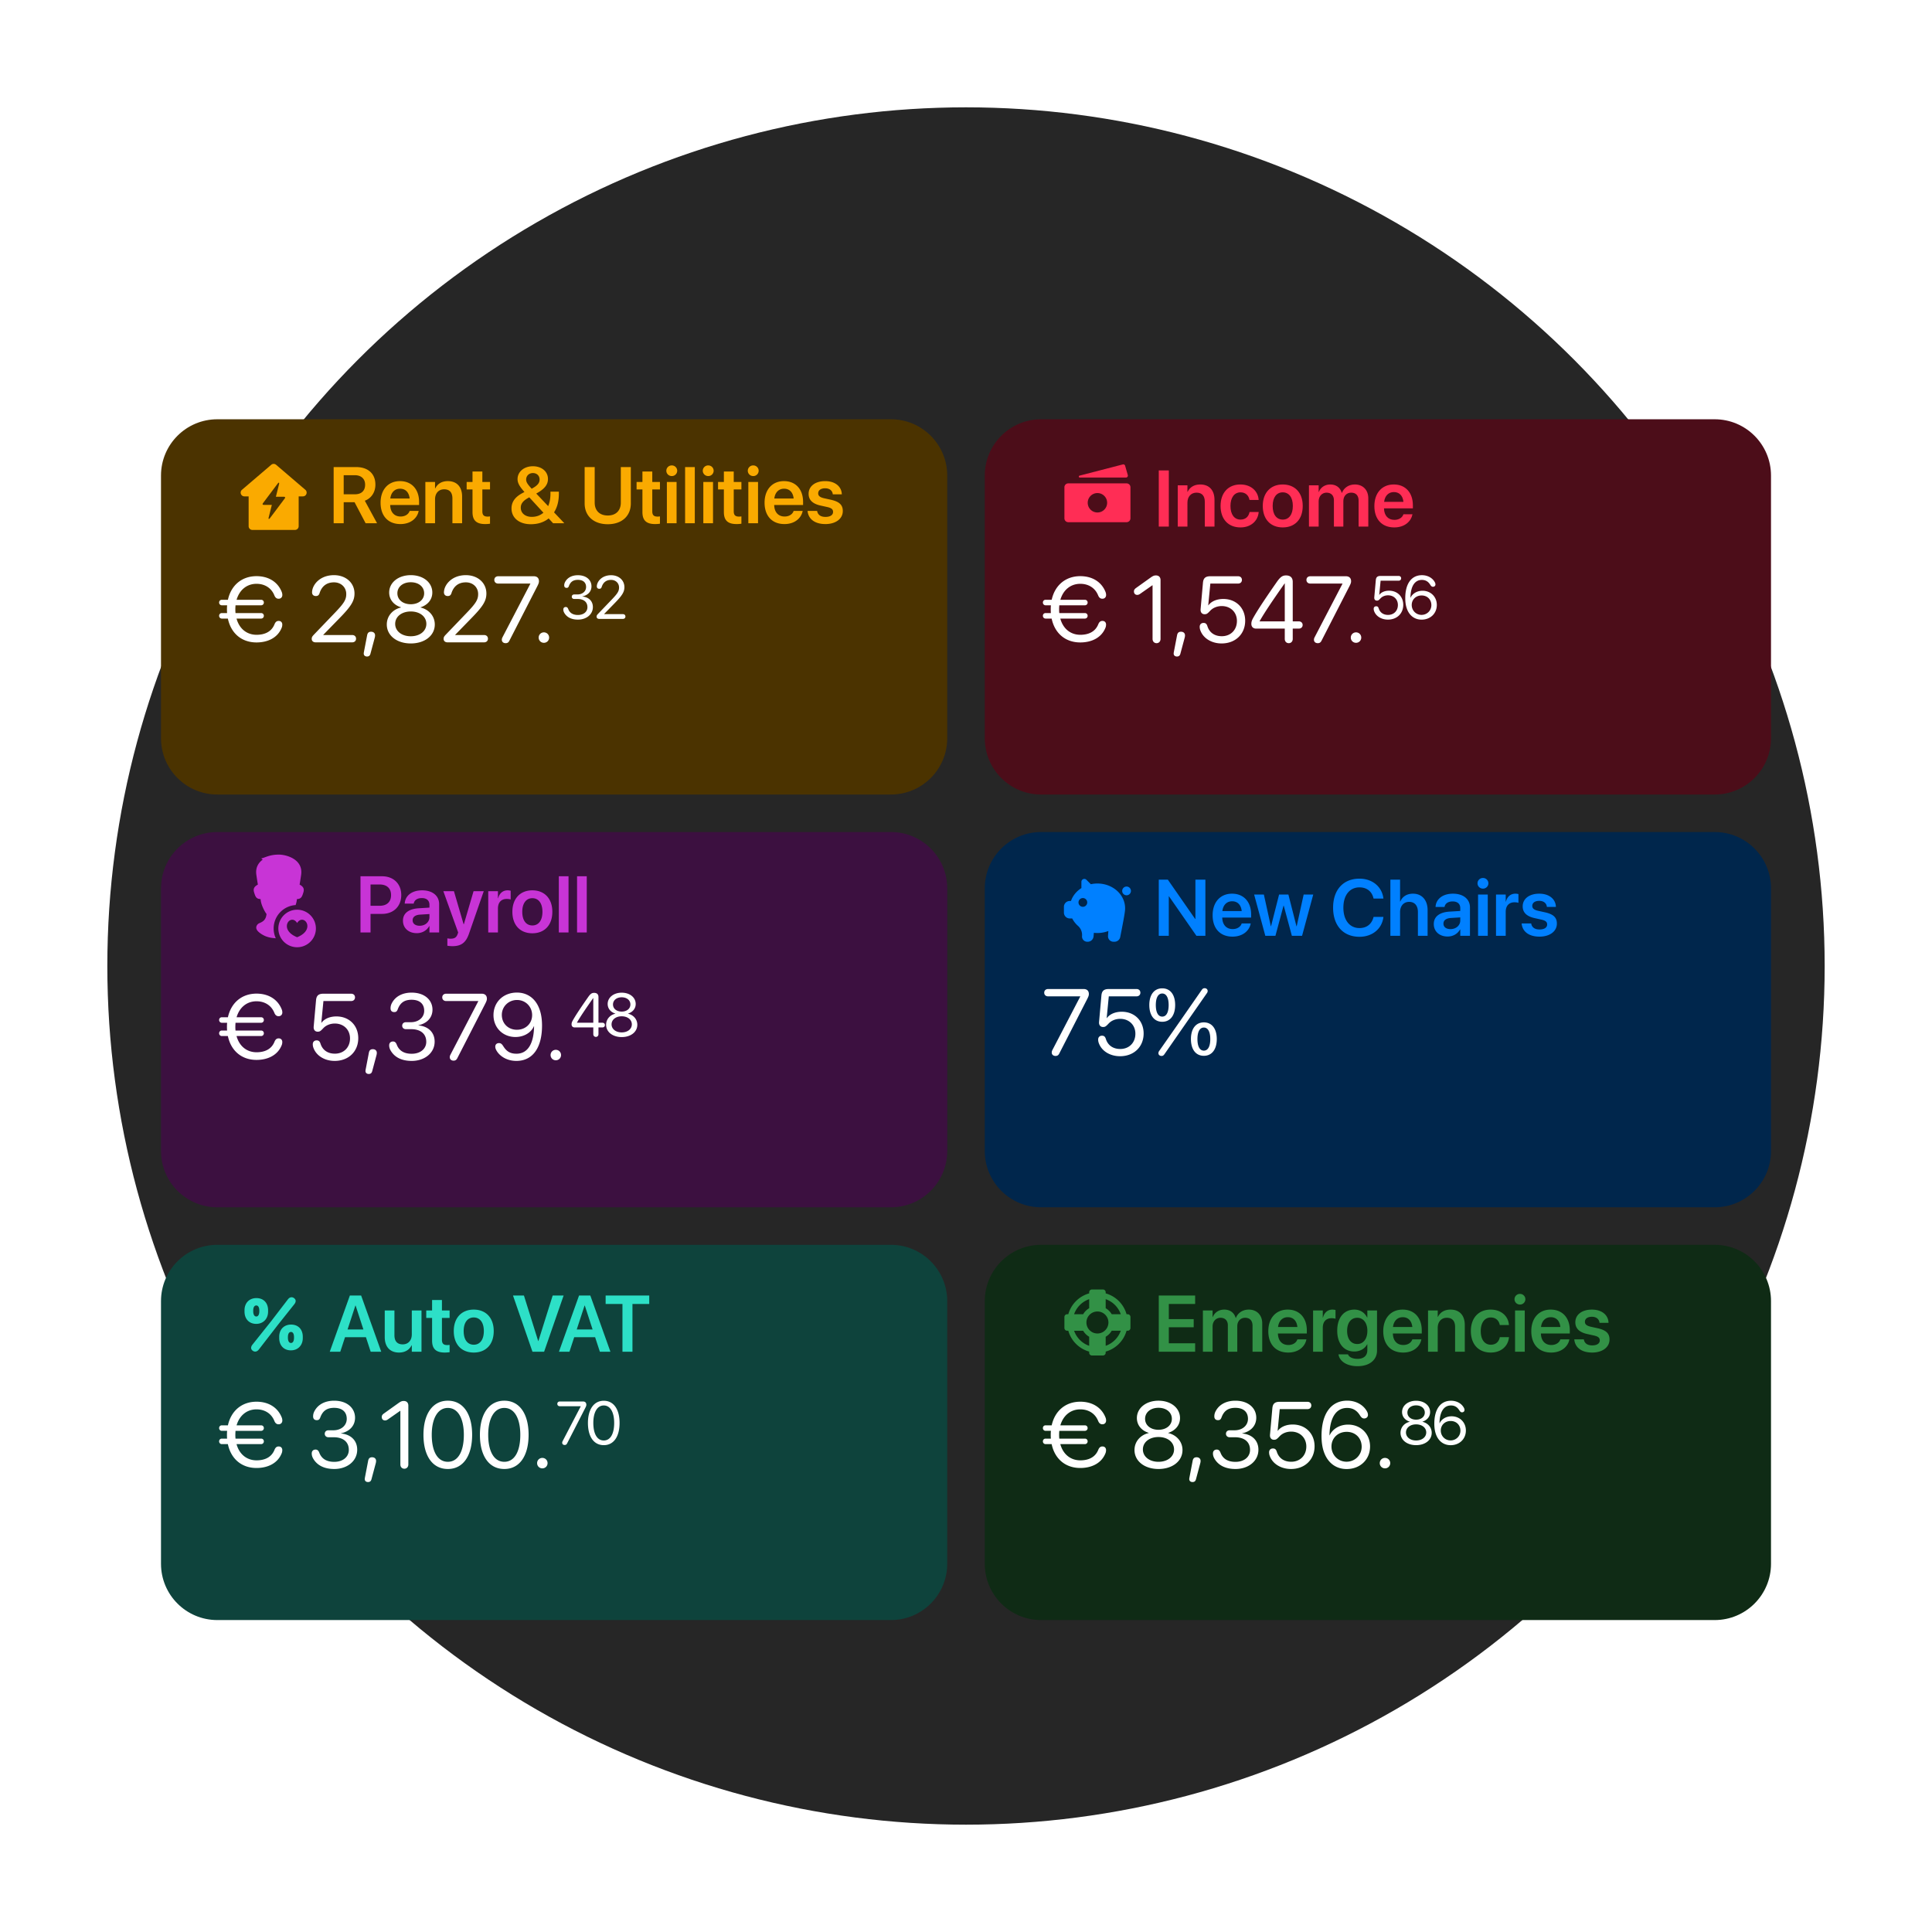 <svg xmlns="http://www.w3.org/2000/svg" width="576" height="576" fill="none"><g clip-path="url(#a)"><circle cx="288" cy="288" r="256" fill="#262626"/><g filter="url(#b)"><path fill="#4B3300" d="M265.609 109H64.793C55.518 109 48 116.513 48 125.781v78.313c0 9.268 7.519 16.781 16.793 16.781h200.816c9.275 0 16.793-7.513 16.793-16.781v-78.313c0-9.268-7.518-16.781-16.793-16.781z"/></g><path fill="#FAAA00" fill-rule="evenodd" d="M82.316 138.569a1.117 1.117 0 0 0-1.45 0l-8.723 7.454c-.787.673-.311 1.963.726 1.963h1.257v8.892c0 .616.5 1.116 1.116 1.116h12.686c.617 0 1.116-.5 1.116-1.116v-8.892h1.26c1.036 0 1.512-1.289.725-1.963l-8.713-7.454zm2.35 9.538h-2.414l.915-3.656c.161-.645-.032-.737-.43-.207l-4.344 5.79c-.202.268-.098.486.238.486h2.414l-.915 3.656c-.161.645.032.737.43.207l4.344-5.789c.202-.269.097-.487-.238-.487z" clip-rule="evenodd"/><path fill="#FAAA00" d="M99.474 156v-16.751h6.687c3.575 0 5.758 1.985 5.758 5.224v.023c0 2.252-1.208 4.074-3.158 4.783l3.657 6.721h-3.413l-3.297-6.269h-3.239V156h-2.995zm2.995-8.637h3.378c1.893 0 3.007-1.045 3.007-2.844v-.023c0-1.753-1.184-2.821-3.065-2.821h-3.32v5.688zm16.914 8.881c-3.691 0-5.92-2.45-5.92-6.362v-.011c0-3.878 2.263-6.432 5.781-6.432 3.517 0 5.7 2.473 5.7 6.188v.929h-8.614c.046 2.159 1.231 3.436 3.111 3.436 1.44 0 2.38-.766 2.659-1.591l.023-.081h2.705l-.035.128c-.383 1.892-2.194 3.796-5.41 3.796zm-.104-10.541c-1.533 0-2.682 1.033-2.914 2.926h5.769c-.209-1.951-1.323-2.926-2.855-2.926zM126.813 156v-12.305h2.89v1.927h.058c.639-1.324 1.892-2.183 3.761-2.183 2.705 0 4.249 1.742 4.249 4.597V156h-2.89v-7.383c0-1.753-.813-2.74-2.461-2.74-1.66 0-2.717 1.208-2.717 2.984V156h-2.89zm17.854.244c-2.577 0-3.796-1.045-3.796-3.576v-6.744h-1.742v-2.229h1.742v-3.123h2.937v3.123h2.287v2.229h-2.287v6.501c0 1.207.534 1.59 1.59 1.59.279 0 .499-.035.697-.047v2.171a10.41 10.41 0 0 1-1.428.105zm13.593.046c-3.459 0-5.757-1.88-5.757-4.69v-.011c0-1.916 1.021-3.39 3.227-4.574l.627-.337c-1.486-1.671-2.043-2.67-2.055-3.819v-.012c0-2.205 1.939-3.842 4.574-3.842 2.612 0 4.492 1.556 4.492 3.796v.012c0 1.66-.998 2.983-3.494 4.33l3.552 3.749c.453-1.033.685-2.287.685-3.796v-.522h2.508v.615c0 2.241-.499 4.098-1.44 5.561l3.018 3.192V156h-3.296l-1.324-1.439c-1.37 1.114-3.157 1.729-5.317 1.729zm-1.393-13.303c0 .812.5 1.474 1.649 2.716 1.683-.894 2.356-1.683 2.356-2.728v-.012c0-1.137-.824-1.927-1.996-1.927-1.161 0-2.009.813-2.009 1.939v.012zm-1.602 8.381c0 1.637 1.335 2.728 3.286 2.728 1.404 0 2.577-.464 3.459-1.242l-4.214-4.585-.429.243c-1.521.871-2.102 1.742-2.102 2.845v.011zm25.934 4.922c-4.249 0-6.895-2.496-6.895-6.199v-10.842h2.995v10.598c0 2.322 1.416 3.843 3.9 3.843s3.889-1.521 3.889-3.843v-10.598h2.983v10.842c0 3.703-2.611 6.199-6.872 6.199zm14.128-.046c-2.577 0-3.796-1.045-3.796-3.576v-6.744h-1.741v-2.229h1.741v-3.123h2.937v3.123h2.287v2.229h-2.287v6.501c0 1.207.534 1.59 1.59 1.59.279 0 .499-.035.697-.047v2.171a10.41 10.41 0 0 1-1.428.105zm4.945-14.314c-.905 0-1.613-.719-1.613-1.578a1.59 1.59 0 0 1 1.613-1.591 1.585 1.585 0 1 1 0 3.169zM198.821 156v-12.305h2.891V156h-2.891zm5.433 0v-16.751h2.89V156h-2.89zm6.884-14.07c-.906 0-1.614-.719-1.614-1.578a1.59 1.59 0 0 1 1.614-1.591 1.585 1.585 0 1 1 0 3.169zM209.687 156v-12.305h2.89V156h-2.89zm9.925.244c-2.577 0-3.796-1.045-3.796-3.576v-6.744h-1.741v-2.229h1.741v-3.123h2.937v3.123h2.287v2.229h-2.287v6.501c0 1.207.534 1.59 1.59 1.59.279 0 .5-.035.697-.047v2.171c-.337.047-.847.105-1.428.105zm4.945-14.314c-.905 0-1.613-.719-1.613-1.578a1.59 1.59 0 0 1 1.613-1.591 1.585 1.585 0 1 1 0 3.169zM223.106 156v-12.305h2.891V156h-2.891zm10.762.244c-3.692 0-5.921-2.45-5.921-6.362v-.011c0-3.878 2.264-6.432 5.781-6.432 3.518 0 5.7 2.473 5.7 6.188v.929h-8.614c.047 2.159 1.231 3.436 3.112 3.436 1.439 0 2.379-.766 2.658-1.591l.023-.081h2.705l-.035.128c-.383 1.892-2.194 3.796-5.409 3.796zm-.105-10.541c-1.532 0-2.682 1.033-2.914 2.926h5.77c-.209-1.951-1.324-2.926-2.856-2.926zm12.34 10.541c-3.227 0-5.073-1.533-5.328-3.819l-.012-.105h2.844l.023.105c.221 1.056 1.022 1.683 2.485 1.683 1.404 0 2.252-.569 2.252-1.475v-.011c0-.743-.43-1.161-1.707-1.451l-2.043-.453c-2.356-.522-3.54-1.672-3.54-3.494v-.012c0-2.252 1.961-3.773 4.933-3.773 3.065 0 4.853 1.684 4.957 3.808l.012.128h-2.694l-.011-.093c-.128-.987-.917-1.707-2.264-1.707-1.277 0-2.078.592-2.078 1.498v.012c0 .708.476 1.172 1.753 1.462l2.055.453c2.542.569 3.529 1.567 3.529 3.355v.011c0 2.322-2.148 3.878-5.166 3.878z"/><path fill="#fff" d="M66.119 184.42c-.451 0-.793-.369-.793-.819 0-.478.342-.82.793-.82h1.585a15.367 15.367 0 0 1-.041-1.133c0-.41.013-.806.054-1.188H66.12c-.451 0-.793-.369-.793-.82 0-.478.342-.819.793-.819h1.83c.957-4.357 4.169-7.047 8.529-7.047 3.662 0 6.354 1.789 7.502 4.671.137.327.192.669.192.942 0 .669-.451 1.12-1.108 1.12-.587 0-.997-.328-1.27-1.011-.916-2.267-2.939-3.441-5.316-3.441-2.87 0-5.084 1.802-5.945 4.766h7.325c.465 0 .806.341.806.819 0 .451-.341.82-.806.82h-7.64c-.027.382-.054.778-.054 1.188 0 .396.013.765.054 1.133h7.64c.465 0 .806.342.806.82 0 .45-.341.819-.806.819H70.52c.82 3.018 3.047 4.834 5.972 4.834 2.378 0 4.428-.86 5.344-3.127.273-.683.656-1.01 1.243-1.01.656 0 1.08.423 1.08 1.092 0 .273-.041.615-.178.942-1.216 3.046-4.223 4.384-7.502 4.384-4.415 0-7.612-2.69-8.542-7.115H66.12zm28.009 7.088c-.725 0-1.19-.396-1.19-1.011 0-.505.11-.724.698-1.338l6.314-6.583c2.651-2.772 3.279-3.823 3.279-5.476 0-2.007-1.544-3.482-3.662-3.482-2.132 0-3.622 1.106-4.291 3.223-.164.505-.438.86-1.107.86-.725 0-1.135-.451-1.135-1.093 0-.177.014-.327.041-.491.287-2.021 2.46-4.643 6.492-4.643 3.553 0 6.122 2.294 6.122 5.476 0 2.158-.984 3.783-4.359 7.238l-4.948 5.08v.055h8.61c.697 0 1.162.437 1.162 1.092 0 .656-.465 1.093-1.162 1.093H94.128zm16.505-3.168c.697 0 1.189.409 1.189 1.078 0 .246-.027.451-.109.751l-1.258 4.698c-.15.588-.464.861-1.038.861-.547 0-.971-.314-.971-.861 0-.204.028-.341.041-.423l.971-5.067c.15-.751.533-1.037 1.175-1.037zm11.832 3.496c-4.168 0-7.148-2.363-7.148-5.654 0-2.458 1.695-4.48 4.237-5.067v-.055c-2.173-.669-3.526-2.335-3.526-4.411 0-2.977 2.733-5.175 6.437-5.175 3.731 0 6.423 2.185 6.423 5.189 0 2.049-1.326 3.701-3.512 4.397v.055c2.555.601 4.25 2.622 4.25 5.067 0 3.305-2.979 5.654-7.161 5.654zm0-11.691c2.337 0 3.99-1.352 3.99-3.263 0-1.94-1.64-3.292-3.99-3.292-2.351 0-3.991 1.366-3.991 3.292 0 1.911 1.64 3.263 3.991 3.263zm0 9.547c2.719 0 4.646-1.544 4.646-3.688 0-2.171-1.927-3.701-4.646-3.701-2.706 0-4.647 1.543-4.647 3.701 0 2.144 1.941 3.688 4.647 3.688zm10.984 1.816c-.724 0-1.189-.396-1.189-1.011 0-.505.109-.724.697-1.338l6.314-6.583c2.651-2.772 3.28-3.823 3.28-5.476 0-2.007-1.545-3.482-3.663-3.482-2.132 0-3.621 1.106-4.291 3.223-.164.505-.437.86-1.107.86-.724 0-1.134-.451-1.134-1.093 0-.177.013-.327.041-.491.287-2.021 2.46-4.643 6.491-4.643 3.553 0 6.123 2.294 6.123 5.476 0 2.158-.984 3.783-4.36 7.238l-4.947 5.08v.055h8.61c.697 0 1.161.437 1.161 1.092 0 .656-.464 1.093-1.161 1.093h-10.865zm17.298.246c-.669 0-1.134-.396-1.134-1.011 0-.273.055-.478.219-.792l8.281-15.91v-.055h-9.58c-.669 0-1.161-.423-1.161-1.092s.492-1.093 1.161-1.093h10.605c.984 0 1.544.547 1.544 1.489 0 .464-.164.847-.533 1.57l-8.295 16.184c-.259.505-.574.71-1.107.71zm11.408-.11a1.539 1.539 0 0 1-1.558-1.556 1.54 1.54 0 0 1 1.558-1.557 1.54 1.54 0 0 1 1.558 1.557c0 .874-.683 1.556-1.558 1.556zm10.152-6.915c-1.91 0-3.296-.684-4.069-1.998-.204-.355-.293-.674-.293-1.021 0-.443.276-.745.738-.745.364 0 .568.195.737.63.426 1.101 1.341 1.749 2.887 1.749 1.688 0 2.816-.959 2.825-2.299.009-1.58-1.12-2.468-2.923-2.468h-1.021c-.427 0-.72-.275-.72-.675 0-.399.293-.674.72-.674h.95c1.528 0 2.594-.941 2.594-2.219 0-1.27-.799-2.131-2.443-2.131-1.412 0-2.185.595-2.647 1.758-.16.461-.32.63-.719.63-.454 0-.711-.266-.711-.728 0-.364.08-.683.266-1.03.675-1.278 2.035-2.015 3.811-2.015 2.567 0 4.051 1.474 4.051 3.302 0 1.589-1.111 2.681-2.718 3.019v.035c1.865.16 3.135 1.323 3.135 3.143 0 2.201-1.936 3.737-4.45 3.737zm6.338-.213c-.471 0-.773-.258-.773-.657 0-.329.071-.471.453-.87l4.104-4.279c1.723-1.802 2.132-2.485 2.132-3.559 0-1.305-1.004-2.264-2.381-2.264-1.386 0-2.354.719-2.789 2.095-.107.328-.284.559-.72.559-.47 0-.737-.293-.737-.71 0-.115.009-.213.027-.32.186-1.313 1.599-3.018 4.219-3.018 2.31 0 3.98 1.492 3.98 3.56 0 1.402-.64 2.459-2.834 4.705l-3.216 3.302v.035h5.597c.453 0 .755.284.755.71 0 .427-.302.711-.755.711h-7.062z"/><g filter="url(#c)"><path fill="#4C0D19" d="M511.207 109H310.391c-9.275 0-16.793 7.513-16.793 16.781v78.313c0 9.268 7.518 16.781 16.793 16.781h200.816c9.275 0 16.793-7.513 16.793-16.781v-78.313c0-9.268-7.518-16.781-16.793-16.781z"/></g><path fill="#FF2D55" d="M336.238 141.636a.579.579 0 0 1-.557.738h-13.755c-.338 0-.401-.484-.071-.57l12.89-3.339a.577.577 0 0 1 .701.401l.792 2.77z"/><path fill="#FF2D55" fill-rule="evenodd" d="M317.34 145.267c0-.639.518-1.157 1.158-1.157h17.372c.64 0 1.159.518 1.159 1.157v9.259c0 .639-.519 1.157-1.159 1.157h-17.372c-.64 0-1.158-.518-1.158-1.157v-9.259zm12.739 4.629a2.895 2.895 0 1 1-5.79-.001 2.895 2.895 0 0 1 5.79.001z" clip-rule="evenodd"/><path fill="#FF2D55" d="M345.474 157v-16.751h2.995V157h-2.995zm5.654 0v-12.305h2.89v1.927h.058c.639-1.324 1.893-2.183 3.762-2.183 2.704 0 4.248 1.742 4.248 4.597V157h-2.89v-7.383c0-1.753-.813-2.74-2.461-2.74-1.66 0-2.717 1.208-2.717 2.984V157h-2.89zm18.713.244c-3.657 0-5.944-2.461-5.944-6.408v-.012c0-3.924 2.322-6.385 5.909-6.385 3.239 0 5.259 2.055 5.433 4.516l.011.093h-2.728l-.023-.104c-.244-1.196-1.126-2.16-2.658-2.16-1.823 0-2.995 1.544-2.995 4.063v.012c0 2.566 1.184 4.051 3.006 4.051 1.463 0 2.392-.87 2.659-2.159l.023-.104h2.728l-.012.081c-.22 2.566-2.298 4.516-5.409 4.516zm12.595 0c-3.622 0-5.955-2.415-5.955-6.397v-.023c0-3.947 2.368-6.385 5.944-6.385 3.587 0 5.966 2.415 5.966 6.385v.023c0 3.994-2.344 6.397-5.955 6.397zm.012-2.334c1.822 0 2.995-1.485 2.995-4.063v-.023c0-2.565-1.184-4.04-3.018-4.04-1.8 0-2.995 1.486-2.995 4.04v.023c0 2.589 1.172 4.063 3.018 4.063zm7.801 2.09v-12.305h2.89v1.973h.058c.523-1.346 1.788-2.229 3.413-2.229 1.718 0 2.961.906 3.413 2.485h.07c.592-1.533 2.055-2.485 3.831-2.485 2.426 0 4.016 1.649 4.016 4.11V157h-2.89v-7.731c0-1.521-.79-2.392-2.206-2.392-1.393 0-2.345 1.033-2.345 2.519V157h-2.809v-7.882c0-1.382-.836-2.241-2.182-2.241-1.393 0-2.369 1.091-2.369 2.589V157h-2.89zm25.423.244c-3.692 0-5.921-2.45-5.921-6.362v-.011c0-3.878 2.264-6.432 5.781-6.432 3.518 0 5.7 2.473 5.7 6.188v.929h-8.613c.046 2.159 1.23 3.436 3.111 3.436 1.439 0 2.38-.766 2.658-1.591l.023-.081h2.705l-.035.128c-.383 1.892-2.194 3.796-5.409 3.796zm-.105-10.541c-1.532 0-2.681 1.033-2.913 2.926h5.769c-.209-1.951-1.323-2.926-2.856-2.926z"/><path fill="#fff" d="M311.716 184.42c-.451 0-.792-.369-.792-.819 0-.478.341-.82.792-.82h1.585c-.026-.368-.04-.751-.04-1.133 0-.41.014-.806.054-1.188h-1.599c-.451 0-.792-.369-.792-.82 0-.478.341-.819.792-.819h1.832c.956-4.357 4.167-7.047 8.528-7.047 3.662 0 6.355 1.789 7.502 4.671.137.327.192.669.192.942 0 .669-.452 1.12-1.107 1.12-.588 0-.998-.328-1.272-1.011-.915-2.267-2.938-3.441-5.315-3.441-2.87 0-5.084 1.802-5.945 4.766h7.325c.464 0 .806.341.806.819 0 .451-.342.82-.806.82h-7.64c-.028.382-.054.778-.054 1.188 0 .396.014.765.054 1.133h7.64c.464 0 .806.342.806.82 0 .45-.342.819-.806.819h-7.339c.82 3.018 3.048 4.835 5.971 4.835 2.379 0 4.428-.861 5.345-3.128.273-.683.655-1.01 1.242-1.01.657 0 1.081.423 1.081 1.092 0 .273-.041.615-.178.942-1.216 3.046-4.223 4.384-7.502 4.384-4.415 0-7.613-2.69-8.542-7.115h-1.818zm33.093 7.334c-.697 0-1.189-.519-1.189-1.27v-15.992h-.055l-3.689 2.581c-.274.191-.533.287-.834.287-.573 0-.971-.41-.971-1.011 0-.437.165-.724.684-1.093l4.222-3.018c.766-.546 1.095-.683 1.655-.683.846 0 1.367.519 1.367 1.38v17.549c0 .751-.493 1.27-1.19 1.27zm7.294-3.414c.697 0 1.19.409 1.19 1.078 0 .246-.027.451-.11.752l-1.258 4.697c-.149.588-.464.861-1.038.861-.546 0-.97-.314-.97-.861 0-.204.027-.341.041-.423l.971-5.067c.15-.751.532-1.037 1.174-1.037zm12.105 3.496c-2.883 0-5.315-1.434-6.244-3.66-.178-.424-.288-.806-.288-1.311 0-.697.452-1.148 1.148-1.148.601 0 .93.274 1.148.97.602 1.912 2.145 2.991 4.291 2.991 2.652 0 4.51-1.871 4.51-4.548 0-2.595-1.886-4.438-4.523-4.438-1.353 0-2.611.505-3.43 1.379-.875.929-1.08 1.052-1.695 1.052-.765 0-1.189-.56-1.189-1.27 0-.11 0-.192.014-.314l.697-7.812c.123-1.379.765-1.926 2.214-1.926h8.241c.697 0 1.161.437 1.161 1.093 0 .655-.464 1.092-1.161 1.092h-8.255l-.629 6.474h.055c.889-1.202 2.515-1.885 4.442-1.885 3.812 0 6.518 2.69 6.518 6.487 0 3.974-2.897 6.774-7.025 6.774zm20.019-.082c-.697 0-1.19-.519-1.19-1.27v-3.073h-8.54c-.875 0-1.422-.546-1.422-1.393 0-.628.137-1.052.587-1.857 1.422-2.541 4.141-6.556 6.915-10.53 1.107-1.598 1.749-2.076 2.83-2.076 1.311 0 2.008.67 2.008 1.94v11.758h1.804c.656 0 1.149.423 1.149 1.079 0 .656-.493 1.079-1.149 1.079h-1.804v3.073c0 .751-.491 1.27-1.188 1.27zm-1.19-6.501v-11.321h-.04c-3.65 5.217-5.864 8.467-7.462 11.266v.055h7.502zm9.837 6.501c-.669 0-1.135-.396-1.135-1.011 0-.273.056-.478.219-.792l8.282-15.91v-.055h-9.58c-.671 0-1.162-.423-1.162-1.092s.491-1.093 1.162-1.093h10.605c.983 0 1.545.547 1.545 1.489 0 .464-.166.847-.534 1.57l-8.295 16.184c-.261.505-.574.71-1.107.71zm11.408-.11a1.539 1.539 0 0 1-1.558-1.556 1.54 1.54 0 0 1 1.558-1.557 1.54 1.54 0 0 1 1.557 1.557c0 .874-.683 1.556-1.557 1.556zm9.513-6.915c-1.874 0-3.455-.932-4.06-2.379a2.088 2.088 0 0 1-.186-.852c0-.453.293-.746.746-.746.391 0 .605.177.746.63.392 1.243 1.395 1.944 2.791 1.944 1.722 0 2.93-1.216 2.93-2.956 0-1.686-1.226-2.885-2.94-2.885-.879 0-1.696.329-2.23.897-.568.603-.702.683-1.101.683-.498 0-.772-.364-.772-.825 0-.071 0-.125.008-.204l.453-5.078c.08-.897.497-1.252 1.439-1.252h5.357c.452 0 .754.285.754.71 0 .427-.302.711-.754.711h-5.365l-.409 4.207h.035c.578-.781 1.635-1.225 2.887-1.225 2.478 0 4.237 1.749 4.237 4.217 0 2.583-1.883 4.403-4.566 4.403zm10.034.009c-1.919 0-3.447-1.039-4.237-2.885-.427-.986-.632-2.14-.632-3.524 0-4.315 1.839-6.845 4.975-6.845 1.643 0 3.073.764 3.793 2.016.161.275.231.497.231.754 0 .4-.311.684-.738.684-.319 0-.541-.169-.826-.622-.612-.967-1.403-1.42-2.478-1.42-2.114 0-3.33 1.855-3.41 5.193v.115h.026c.524-1.154 1.839-2.077 3.58-2.077 2.442 0 4.254 1.802 4.254 4.234 0 2.53-1.909 4.377-4.538 4.377zm-.018-1.421c1.634 0 2.932-1.287 2.932-2.902 0-1.678-1.21-2.885-2.906-2.885-1.696 0-2.948 1.207-2.948 2.84 0 1.642 1.279 2.947 2.922 2.947z"/><g filter="url(#d)"><path fill="#3C1040" d="M265.609 232.062H64.793c-9.275 0-16.793 7.514-16.793 16.782v78.312c0 9.268 7.519 16.782 16.793 16.782h200.816c9.275 0 16.793-7.514 16.793-16.782v-78.312c0-9.268-7.518-16.782-16.793-16.782z"/></g><path fill="#C834D6" d="M81.586 276.812a6.995 6.995 0 0 1 6.546-6.978c.167-.479.297-.972.35-1.426.015-.123.03-.243.048-.364 1.267-.025 1.529-.703 1.92-1.985.343-1.126-.052-1.746-1.124-2.33.14-.81.292-1.768.457-2.936.645-4.579-4.315-6.006-6.679-6.006a7.61 7.61 0 0 0-.389.011c-1.718.046-2.922.491-3.759.8-.434.16-.769.283-1.026.297.088.188.108.214.411.379-1.301.939-2.216 2.387-1.915 4.519a98.3 98.3 0 0 0 .457 2.936c-1.072.584-1.467 1.204-1.124 2.33.39 1.282.653 1.96 1.92 1.985.017.121.033.241.047.364.194 1.667 1.491 3.875 1.732 4.055-.142 1.873-1.215 2.355-1.962 2.691-.25.112-.462.207-.593.333-.552.53-.966 1.486.5 2.605 1.298.989 2.675 1.527 4.82 1.638a6.961 6.961 0 0 1-.637-2.918z"/><path fill="#C834D6" d="M94.18 276.812a5.595 5.595 0 0 0-5.597-5.593 5.595 5.595 0 0 0-5.598 5.593 5.596 5.596 0 0 0 5.598 5.594 5.596 5.596 0 0 0 5.598-5.594zm-5.597-1.633c1.93-3.086 5.79 1.929 0 4.243-5.79-2.314-1.93-7.329 0-4.243zM107.474 278v-16.751h6.455c3.389 0 5.7 2.24 5.7 5.595v.023c0 3.344-2.311 5.596-5.7 5.596h-3.46V278h-2.995zm5.712-14.302h-2.717v6.35h2.717c2.147 0 3.401-1.161 3.401-3.169v-.023c0-2.009-1.254-3.158-3.401-3.158zm11.074 14.511c-2.461 0-4.121-1.521-4.121-3.715v-.023c0-2.182 1.695-3.494 4.679-3.68l3.215-.197v-.848c0-1.242-.812-1.996-2.275-1.996-1.37 0-2.206.638-2.391 1.544l-.024.104h-2.681l.011-.139c.174-2.183 2.067-3.82 5.189-3.82 3.077 0 5.062 1.626 5.062 4.098V278h-2.891v-1.892h-.069c-.709 1.288-2.078 2.101-3.704 2.101zm-1.242-3.831c0 1.01.836 1.625 2.101 1.625 1.66 0 2.914-1.103 2.914-2.565v-.929l-2.809.174c-1.428.093-2.206.708-2.206 1.683v.012zm11.841 7.708a9.721 9.721 0 0 1-1.486-.127v-2.206c.221.046.557.104.964.104 1.103 0 1.718-.313 2.089-1.346l.174-.499-4.423-12.317h3.158l2.879 9.844h.081l2.891-9.844h3.041l-4.423 12.723c-.94 2.705-2.379 3.668-4.945 3.668zM145.562 278v-12.305h2.891v2.124h.058c.383-1.486 1.404-2.38 2.821-2.38.36 0 .696.058.917.117v2.611c-.244-.092-.685-.162-1.173-.162-1.636 0-2.623 1.033-2.623 2.856V278h-2.891zm13.153.244c-3.622 0-5.955-2.415-5.955-6.397v-.023c0-3.947 2.368-6.385 5.943-6.385 3.587 0 5.967 2.415 5.967 6.385v.023c0 3.994-2.345 6.397-5.955 6.397zm.011-2.334c1.823 0 2.995-1.485 2.995-4.063v-.023c0-2.565-1.184-4.04-3.018-4.04-1.799 0-2.995 1.486-2.995 4.04v.023c0 2.589 1.173 4.063 3.018 4.063zm7.883 2.09v-16.751h2.89V278h-2.89zm5.433 0v-16.751h2.89V278h-2.89z"/><path fill="#fff" d="M66.119 308.882c-.451 0-.793-.37-.793-.82 0-.478.342-.819.793-.819h1.585c-.028-.37-.041-.751-.041-1.135 0-.409.013-.805.054-1.187H66.12c-.451 0-.793-.369-.793-.819 0-.479.342-.82.793-.82h1.83c.957-4.357 4.169-7.047 8.529-7.047 3.662 0 6.354 1.789 7.502 4.671.137.327.192.669.192.941 0 .67-.451 1.121-1.108 1.121-.587 0-.997-.328-1.27-1.012-.916-2.266-2.939-3.44-5.316-3.44-2.87 0-5.084 1.803-5.945 4.766h7.325c.464 0 .806.341.806.82 0 .45-.342.819-.806.819h-7.64a16.45 16.45 0 0 0-.054 1.187c0 .396.013.765.054 1.135h7.64c.464 0 .806.341.806.819 0 .45-.342.82-.806.82H70.52c.82 3.017 3.047 4.834 5.972 4.834 2.378 0 4.428-.862 5.344-3.128.273-.683.656-1.01 1.243-1.01.656 0 1.08.422 1.08 1.092 0 .273-.041.614-.178.943-1.216 3.044-4.223 4.384-7.502 4.384-4.415 0-7.612-2.691-8.542-7.115H66.12zm33.666 7.414c-2.883 0-5.316-1.433-6.245-3.66-.178-.423-.287-.805-.287-1.31 0-.696.451-1.148 1.148-1.148.601 0 .93.274 1.148.97.601 1.912 2.145 2.99 4.291 2.99 2.651 0 4.51-1.869 4.51-4.548 0-2.594-1.886-4.437-4.523-4.437-1.353 0-2.61.505-3.43 1.379-.875.929-1.08 1.052-1.695 1.052-.766 0-1.19-.56-1.19-1.27 0-.109 0-.192.014-.315l.697-7.811c.123-1.379.766-1.926 2.214-1.926h8.241c.697 0 1.161.438 1.161 1.092 0 .656-.464 1.094-1.161 1.094h-8.254l-.63 6.473h.056c.888-1.203 2.514-1.885 4.441-1.885 3.813 0 6.519 2.691 6.519 6.487 0 3.973-2.897 6.773-7.025 6.773zm11.367-3.496c.697 0 1.189.41 1.189 1.08 0 .246-.027.45-.109.75l-1.257 4.698c-.151.587-.465.861-1.039.861-.547 0-.97-.314-.97-.861 0-.204.027-.341.041-.422l.97-5.067c.15-.752.533-1.039 1.175-1.039zm11.586 3.496c-2.938 0-5.07-1.052-6.259-3.072-.314-.547-.451-1.038-.451-1.571 0-.682.424-1.147 1.134-1.147.561 0 .875.301 1.135.97.656 1.693 2.063 2.69 4.441 2.69 2.597 0 4.332-1.475 4.346-3.536.014-2.432-1.722-3.797-4.496-3.797h-1.572c-.656 0-1.107-.424-1.107-1.038 0-.615.451-1.039 1.107-1.039h1.462c2.351 0 3.991-1.447 3.991-3.413 0-1.953-1.23-3.278-3.758-3.278-2.173 0-3.362.916-4.073 2.704-.246.711-.492.969-1.107.969-.697 0-1.093-.409-1.093-1.12 0-.559.123-1.051.41-1.583 1.038-1.967 3.129-3.1 5.863-3.1 3.949 0 6.231 2.267 6.231 5.08 0 2.445-1.708 4.124-4.181 4.643v.055c2.869.246 4.824 2.034 4.824 4.834 0 3.387-2.979 5.749-6.847 5.749zm12.488-.081c-.67 0-1.135-.396-1.135-1.011 0-.273.055-.478.219-.792l8.282-15.91v-.054h-9.58c-.67 0-1.162-.424-1.162-1.094 0-.668.492-1.092 1.162-1.092h10.605c.984 0 1.544.547 1.544 1.489 0 .465-.164.846-.533 1.571l-8.295 16.182c-.26.505-.574.711-1.107.711zm18.733.081c-3.144 0-5.193-1.693-5.972-3.153-.233-.424-.328-.753-.328-1.107 0-.629.437-1.051 1.107-1.051.519 0 .861.244 1.298.955.943 1.489 2.009 2.212 3.922 2.212 3.294 0 5.111-2.895 5.234-7.975v-.232h-.041c-.833 1.953-2.993 3.223-5.507 3.223-3.758 0-6.546-2.773-6.546-6.514 0-3.893 2.938-6.733 6.983-6.733 2.966 0 5.316 1.598 6.519 4.424.656 1.516.97 3.292.97 5.436 0 6.637-2.815 10.515-7.639 10.515zm.136-9.286c2.611 0 4.551-1.857 4.551-4.37 0-2.527-1.968-4.507-4.51-4.507-2.528 0-4.523 1.966-4.523 4.439 0 2.567 1.9 4.438 4.482 4.438zm11.613 9.096a1.541 1.541 0 0 1-1.558-1.558 1.54 1.54 0 0 1 1.558-1.556c.875 0 1.558.682 1.558 1.556a1.54 1.54 0 0 1-1.558 1.558zm11.947-6.97c-.453 0-.772-.337-.772-.825v-1.997h-5.552c-.569 0-.924-.355-.924-.906 0-.409.089-.684.382-1.207.924-1.652 2.691-4.261 4.495-6.844.719-1.039 1.137-1.35 1.838-1.35.853 0 1.306.435 1.306 1.26v7.644h1.173c.426 0 .746.276.746.701 0 .426-.32.702-.746.702h-1.173v1.997c0 .488-.32.825-.773.825zm-.772-4.225v-7.358h-.027c-2.372 3.39-3.811 5.503-4.85 7.322v.036h4.877zm8.469 4.278c-2.709 0-4.646-1.535-4.646-3.675 0-1.597 1.102-2.911 2.754-3.293v-.035c-1.412-.435-2.292-1.518-2.292-2.867 0-1.935 1.777-3.365 4.184-3.365 2.425 0 4.175 1.421 4.175 3.373 0 1.332-.862 2.406-2.283 2.859v.035c1.662.391 2.763 1.704 2.763 3.293 0 2.149-1.936 3.675-4.655 3.675zm0-7.598c1.519 0 2.594-.879 2.594-2.121 0-1.261-1.066-2.14-2.594-2.14-1.528 0-2.594.888-2.594 2.14 0 1.242 1.066 2.121 2.594 2.121zm0 6.205c1.768 0 3.021-1.004 3.021-2.397 0-1.411-1.253-2.405-3.021-2.405-1.759 0-3.02 1.003-3.02 2.405 0 1.393 1.261 2.397 3.02 2.397z"/><g filter="url(#e)"><path fill="#00264C" d="M511.207 232.062H310.391c-9.275 0-16.793 7.514-16.793 16.782v78.312c0 9.268 7.518 16.782 16.793 16.782h200.816c9.275 0 16.793-7.514 16.793-16.782v-78.312c0-9.268-7.518-16.782-16.793-16.782z"/></g><path fill="#0080FF" fill-rule="evenodd" d="M325.222 263.617a9.222 9.222 0 0 1 1.962-.21c4.558 0 8.252 3.303 8.252 7.378 0 .287-.018.569-.054.846-.063.56-.205 1.436-.422 2.632a346.65 346.65 0 0 1-.982 5.106 1.737 1.737 0 0 1-1.704 1.398h-.313a1.624 1.624 0 0 1-1.619-1.732l.101-1.47c-1 .384-2.102.598-3.259.598-.36 0-.712-.021-1.061-.061l-.098 1.086a1.736 1.736 0 0 1-1.73 1.579h-.151a1.556 1.556 0 0 1-1.556-1.555c0-.032.002-.063.003-.093l.011-.182a3.632 3.632 0 0 0-1.171-2.863 7.47 7.47 0 0 1-1.769-2.251h-.729c-.96 0-1.738-.778-1.738-1.736v-1.737c0-.958.778-1.735 1.738-1.735h.362c.539-1.569 1.649-2.916 3.111-3.847v-1.87a.872.872 0 0 1 1.484-.614l1.332 1.333zm-2.381 6.733a1.302 1.302 0 1 0 .001-2.605 1.302 1.302 0 0 0-.001 2.605zm13.029-3.433a1.303 1.303 0 1 1 0-2.606 1.303 1.303 0 0 1 0 2.606z" clip-rule="evenodd"/><path fill="#0080FF" d="M345.474 279v-16.751h2.694l8.16 11.736h.07v-11.736h2.972V279h-2.67l-8.184-11.783h-.058V279h-2.984zm21.975.244c-3.691 0-5.92-2.45-5.92-6.362v-.011c0-3.878 2.264-6.432 5.781-6.432 3.518 0 5.7 2.473 5.7 6.188v.929h-8.614c.047 2.159 1.231 3.436 3.112 3.436 1.439 0 2.379-.766 2.658-1.591l.023-.081h2.705l-.035.128c-.383 1.892-2.194 3.796-5.41 3.796zm-.104-10.541c-1.532 0-2.682 1.033-2.914 2.926h5.77c-.209-1.951-1.324-2.926-2.856-2.926zM377.236 279l-3.332-12.305h2.902l2.078 9.449h.058l2.403-9.449h2.774l2.403 9.449h.07l2.078-9.449h2.856L388.194 279h-3.041l-2.427-8.997h-.058L380.254 279h-3.018zm28.069.29c-4.817 0-7.859-3.32-7.859-8.671v-.012c0-5.352 3.053-8.648 7.859-8.648 3.854 0 6.687 2.403 7.128 5.815l.012.117h-2.937l-.058-.221c-.488-1.915-1.962-3.111-4.145-3.111-2.925 0-4.794 2.333-4.794 6.048v.012c0 3.726 1.88 6.071 4.794 6.071 2.136 0 3.634-1.149 4.179-3.216l.035-.116h2.937l-.023.116c-.43 3.436-3.274 5.816-7.128 5.816zm9.218-.29v-16.751h2.89v6.512h.07c.638-1.474 1.95-2.322 3.796-2.322 2.647 0 4.341 1.927 4.341 4.899V279h-2.89v-7.093c0-1.892-.952-3.03-2.612-3.03-1.637 0-2.705 1.242-2.705 3.03V279h-2.89zm17.064.209c-2.461 0-4.121-1.521-4.121-3.715v-.023c0-2.182 1.695-3.494 4.678-3.68l3.216-.197v-.848c0-1.242-.813-1.996-2.275-1.996-1.37 0-2.206.638-2.392 1.544l-.023.104h-2.681l.011-.139c.174-2.183 2.066-3.82 5.189-3.82 3.076 0 5.062 1.626 5.062 4.098V279h-2.891v-1.892h-.07c-.708 1.288-2.078 2.101-3.703 2.101zm-1.242-3.831c0 1.01.836 1.625 2.101 1.625 1.66 0 2.914-1.103 2.914-2.565v-.929l-2.809.174c-1.428.093-2.206.708-2.206 1.683v.012zm11.771-10.448c-.905 0-1.613-.719-1.613-1.578a1.59 1.59 0 0 1 1.613-1.591 1.585 1.585 0 1 1 0 3.169zM440.665 279v-12.305h2.891V279h-2.891zm5.352 0v-12.305h2.89v2.124h.058c.383-1.486 1.405-2.38 2.821-2.38.36 0 .697.058.917.117v2.611c-.243-.092-.685-.162-1.172-.162-1.637 0-2.624 1.033-2.624 2.856V279h-2.89zm12.978.244c-3.227 0-5.073-1.533-5.328-3.819l-.012-.105h2.844l.024.105c.22 1.056 1.021 1.683 2.484 1.683 1.404 0 2.252-.569 2.252-1.475v-.011c0-.743-.43-1.161-1.707-1.451l-2.043-.453c-2.356-.522-3.54-1.672-3.54-3.494v-.012c0-2.252 1.962-3.773 4.933-3.773 3.065 0 4.853 1.684 4.957 3.808l.012.128h-2.693l-.012-.093c-.128-.987-.917-1.707-2.264-1.707-1.277 0-2.078.592-2.078 1.498v.012c0 .708.476 1.172 1.753 1.462l2.055.453c2.542.569 3.529 1.567 3.529 3.355v.011c0 2.322-2.148 3.878-5.166 3.878z"/><path fill="#fff" d="M314.695 314.816c-.669 0-1.133-.395-1.133-1.011 0-.272.054-.478.218-.791l8.282-15.91v-.055h-9.581c-.669 0-1.161-.423-1.161-1.093 0-.669.492-1.092 1.161-1.092h10.605c.984 0 1.545.546 1.545 1.489 0 .464-.164.846-.533 1.57l-8.296 16.183c-.259.505-.574.71-1.107.71zm19.239.082c-2.884 0-5.316-1.434-6.245-3.66-.178-.424-.287-.806-.287-1.31 0-.697.451-1.149 1.147-1.149.602 0 .93.274 1.148.971.602 1.912 2.147 2.99 4.292 2.99 2.65 0 4.51-1.87 4.51-4.548 0-2.594-1.886-4.437-4.524-4.437-1.353 0-2.61.505-3.43 1.379-.875.928-1.08 1.051-1.695 1.051-.765 0-1.189-.559-1.189-1.269 0-.11 0-.192.014-.315l.697-7.812c.123-1.379.765-1.925 2.214-1.925h8.241c.697 0 1.161.437 1.161 1.092 0 .656-.464 1.093-1.161 1.093h-8.255l-.629 6.474h.055c.888-1.203 2.515-1.885 4.442-1.885 3.813 0 6.518 2.69 6.518 6.487 0 3.973-2.897 6.773-7.024 6.773zm12.364-.082c-.532 0-.929-.328-.929-.819 0-.246.069-.45.22-.656l6.409-9.164 6.232-8.972c.327-.477.559-.588.943-.588.464 0 .875.343.875.807a1 1 0 0 1-.206.642l-6.218 8.931-6.423 9.246c-.301.436-.519.573-.903.573zm.206-10.187c-2.406 0-3.854-1.913-3.854-5 0-3.072 1.462-4.97 3.854-4.97 2.392 0 3.854 1.884 3.854 4.97 0 3.074-1.448 5-3.854 5zm0-1.544c1.216 0 1.913-1.243 1.913-3.456 0-2.198-.711-3.427-1.913-3.427-1.204 0-1.913 1.243-1.913 3.427 0 2.213.697 3.456 1.913 3.456zm12.409 11.69c-2.406 0-3.854-1.912-3.854-4.998 0-3.073 1.462-4.971 3.854-4.971 2.391 0 3.854 1.884 3.854 4.971 0 3.073-1.449 4.998-3.854 4.998zm0-1.543c1.216 0 1.913-1.243 1.913-3.455 0-2.199-.711-3.428-1.913-3.428-1.203 0-1.913 1.243-1.913 3.428 0 2.212.697 3.455 1.913 3.455z"/><g filter="url(#f)"><path fill="#0E433C" d="M265.609 355.125H64.793c-9.275 0-16.793 7.513-16.793 16.781v78.313C48 459.487 55.519 467 64.793 467h200.816c9.275 0 16.793-7.513 16.793-16.781v-78.313c0-9.268-7.518-16.781-16.793-16.781z"/></g><path fill="#2DE0C7" d="M75.283 400.865c-.343.432-.443.797-.41 1.106.045.309.233.543.455.719.476.365 1.208.464 1.851-.365l5.632-7.287 4.911-6.171c.322-.399.444-.764.421-1.073-.022-.311-.2-.576-.476-.775-.51-.376-1.231-.419-1.84.376l-4.934 6.437-5.61 7.033zm-2.383-9.831c0 2.2 1.386 3.66 3.481 3.66 2.095 0 3.547-1.504 3.547-3.66v-.398c0-2.202-1.363-3.628-3.48-3.628-2.13 0-3.548 1.46-3.548 3.628v.398zm2.594-.277c0-.995.333-1.548.92-1.548.577 0 .898.564.898 1.548v.167c0 .983-.332 1.57-.898 1.57-.576 0-.92-.587-.92-1.57v-.167zm7.75 8.173c0 2.201 1.385 3.661 3.48 3.661 2.096 0 3.548-1.505 3.548-3.661v-.397c0-2.202-1.364-3.628-3.481-3.628-2.129 0-3.548 1.46-3.548 3.628v.397zm2.594-.276c0-.995.332-1.549.92-1.549.576 0 .898.565.898 1.549v.165c0 .985-.333 1.571-.898 1.571-.577 0-.92-.586-.92-1.571v-.165zM98.313 403l5.99-16.751h3.367L113.66 403h-3.146l-1.416-4.33h-6.234l-1.416 4.33h-3.135zm7.639-13.768-2.333 7.128h4.724l-2.321-7.128h-.07zm13.002 14.012c-2.705 0-4.249-1.742-4.249-4.597v-7.952h2.89v7.383c0 1.741.813 2.728 2.461 2.728 1.66 0 2.717-1.196 2.717-2.983v-7.128h2.89V403h-2.89v-1.927h-.058c-.639 1.312-1.904 2.171-3.761 2.171zm13.663 0c-2.577 0-3.796-1.045-3.796-3.576v-6.744h-1.741v-2.229h1.741v-3.123h2.937v3.123h2.287v2.229h-2.287v6.501c0 1.207.534 1.59 1.59 1.59.279 0 .499-.035.697-.047v2.171a10.41 10.41 0 0 1-1.428.105zm8.625 0c-3.622 0-5.955-2.415-5.955-6.397v-.023c0-3.947 2.368-6.385 5.944-6.385 3.587 0 5.966 2.415 5.966 6.385v.023c0 3.994-2.345 6.397-5.955 6.397zm.012-2.334c1.822 0 2.995-1.485 2.995-4.063v-.023c0-2.565-1.184-4.04-3.018-4.04-1.8 0-2.995 1.486-2.995 4.04v.023c0 2.589 1.172 4.063 3.018 4.063zm17.494 2.09-5.804-16.751h3.262l4.248 13.559h.059l4.26-13.559h3.262L162.219 403h-3.471zm7.894 0 5.99-16.751h3.366L181.989 403h-3.146l-1.417-4.33h-6.234l-1.416 4.33h-3.134zm7.638-13.768-2.333 7.128h4.725l-2.322-7.128h-.07zM185.576 403v-14.232h-5.015v-2.519h13.001v2.519h-5.003V403h-2.983z"/><path fill="#fff" d="M66.119 430.546c-.451 0-.793-.37-.793-.82 0-.478.342-.819.793-.819h1.585c-.028-.37-.041-.751-.041-1.135 0-.409.013-.805.054-1.187H66.12c-.451 0-.793-.369-.793-.819 0-.479.342-.82.793-.82h1.83c.957-4.357 4.169-7.047 8.529-7.047 3.662 0 6.354 1.789 7.502 4.671.137.327.192.669.192.941 0 .67-.451 1.121-1.108 1.121-.587 0-.997-.328-1.27-1.012-.916-2.266-2.939-3.44-5.316-3.44-2.87 0-5.084 1.803-5.945 4.766h7.325c.465 0 .806.341.806.82 0 .45-.341.819-.806.819h-7.64a16.45 16.45 0 0 0-.054 1.187c0 .396.013.765.054 1.135h7.64c.465 0 .806.341.806.819 0 .45-.341.82-.806.82H70.52c.82 3.017 3.047 4.834 5.972 4.834 2.378 0 4.428-.862 5.344-3.128.273-.683.656-1.01 1.243-1.01.656 0 1.08.422 1.08 1.092 0 .273-.041.614-.178.943-1.216 3.044-4.223 4.384-7.502 4.384-4.415 0-7.612-2.691-8.542-7.115H66.12zm33.53 7.414c-2.939 0-5.07-1.052-6.26-3.072-.314-.547-.45-1.038-.45-1.571 0-.682.423-1.147 1.134-1.147.56 0 .875.301 1.134.97.656 1.693 2.064 2.69 4.442 2.69 2.596 0 4.332-1.475 4.346-3.536.013-2.432-1.722-3.797-4.497-3.797h-1.571c-.656 0-1.107-.424-1.107-1.038 0-.615.45-1.039 1.107-1.039h1.462c2.351 0 3.991-1.447 3.991-3.413 0-1.953-1.23-3.278-3.759-3.278-2.172 0-3.361.916-4.072 2.704-.246.711-.492.969-1.107.969-.697 0-1.093-.409-1.093-1.12 0-.559.123-1.051.41-1.583 1.038-1.967 3.13-3.1 5.862-3.1 3.95 0 6.232 2.267 6.232 5.08 0 2.445-1.708 4.124-4.182 4.643v.055c2.87.246 4.825 2.034 4.825 4.834 0 3.387-2.98 5.749-6.847 5.749zm11.285-3.496c.697 0 1.189.41 1.189 1.08 0 .246-.028.45-.11.75l-1.257 4.698c-.15.587-.465.861-1.039.861-.546 0-.97-.314-.97-.861 0-.204.027-.341.041-.422l.97-5.067c.151-.752.533-1.039 1.176-1.039zm9.617 3.415c-.697 0-1.189-.519-1.189-1.27v-15.992h-.054l-3.69 2.581c-.273.19-.533.287-.834.287-.574 0-.97-.41-.97-1.011 0-.437.164-.723.683-1.092l4.223-3.018c.765-.547 1.093-.684 1.654-.684.847 0 1.366.52 1.366 1.38v17.549c0 .751-.492 1.27-1.189 1.27zm12.966.081c-4.605 0-7.27-3.96-7.27-10.188 0-6.172 2.692-10.173 7.27-10.173 4.579 0 7.244 3.974 7.244 10.159 0 6.229-2.652 10.202-7.244 10.202zm0-2.144c3.075 0 4.77-3.127 4.77-8.044 0-4.848-1.722-8.015-4.77-8.015-3.047 0-4.797 3.195-4.797 8.001 0 4.917 1.709 8.058 4.797 8.058zm16.834 2.144c-4.606 0-7.271-3.96-7.271-10.188 0-6.172 2.693-10.173 7.271-10.173 4.578 0 7.243 3.974 7.243 10.159 0 6.229-2.651 10.202-7.243 10.202zm0-2.144c3.075 0 4.769-3.127 4.769-8.044 0-4.848-1.722-8.015-4.769-8.015-3.048 0-4.797 3.195-4.797 8.001 0 4.917 1.708 8.058 4.797 8.058zm11.339 1.954a1.54 1.54 0 0 1-1.557-1.558c0-.874.683-1.556 1.557-1.556.875 0 1.558.682 1.558 1.556a1.54 1.54 0 0 1-1.558 1.558zm6.659-6.97c-.435 0-.737-.257-.737-.656 0-.177.035-.312.142-.516l5.383-10.341v-.035h-6.227c-.435 0-.755-.276-.755-.711 0-.435.32-.71.755-.71h6.893c.64 0 1.004.355 1.004.968 0 .302-.107.551-.347 1.021l-5.391 10.519c-.169.328-.374.461-.72.461zm11.659.053c-2.994 0-4.726-2.573-4.726-6.621 0-4.012 1.75-6.614 4.726-6.614 2.975 0 4.708 2.583 4.708 6.605 0 4.047-1.724 6.63-4.708 6.63zm0-1.393c1.998 0 3.1-2.033 3.1-5.228 0-3.151-1.119-5.211-3.1-5.211s-3.118 2.077-3.118 5.202c0 3.196 1.11 5.237 3.118 5.237z"/><g filter="url(#g)"><path fill="#0F2B15" d="M511.207 355.125H310.391c-9.275 0-16.793 7.513-16.793 16.781v78.313c0 9.268 7.518 16.781 16.793 16.781h200.816c9.275 0 16.793-7.513 16.793-16.781v-78.313c0-9.268-7.518-16.781-16.793-16.781z"/></g><path fill="#329146" fill-rule="evenodd" d="M336.209 391.821h-.34a8.992 8.992 0 0 0-6.224-6.218v-.339a.818.818 0 0 0-.82-.819h-3.281a.818.818 0 0 0-.82.819v.339a8.992 8.992 0 0 0-6.224 6.218h-.34a.82.82 0 0 0-.82.821v3.278a.82.82 0 0 0 .82.821h.34a8.991 8.991 0 0 0 6.224 6.219v.338c0 .454.366.82.82.82h3.281c.454 0 .82-.366.82-.82v-.338a8.991 8.991 0 0 0 6.224-6.219h.34a.82.82 0 0 0 .82-.821v-3.278a.82.82 0 0 0-.82-.821zm-9.025 5.74a3.285 3.285 0 0 1-3.282-3.28 3.284 3.284 0 0 1 3.282-3.279 3.284 3.284 0 0 1 3.281 3.279 3.285 3.285 0 0 1-3.281 3.28zm6.959-5.74h-2.702a4.946 4.946 0 0 0-1.796-1.792v-2.701a7.341 7.341 0 0 1 4.498 4.493zm-9.419-4.493v2.701a4.93 4.93 0 0 0-1.796 1.792h-2.702a7.344 7.344 0 0 1 4.498-4.493zm-4.498 9.413h2.702a4.933 4.933 0 0 0 1.796 1.793v2.7a7.341 7.341 0 0 1-4.498-4.493zm9.419 4.493v-2.7a4.948 4.948 0 0 0 1.796-1.793h2.702a7.339 7.339 0 0 1-4.498 4.493z" clip-rule="evenodd"/><path fill="#329146" d="M345.474 403v-16.751h10.843v2.519h-7.848v4.516h7.418v2.426h-7.418v4.771h7.848V403h-10.843zm13.153 0v-12.305h2.89v1.973h.058c.523-1.346 1.788-2.229 3.413-2.229 1.719 0 2.961.906 3.413 2.485h.07c.592-1.533 2.055-2.485 3.831-2.485 2.426 0 4.016 1.649 4.016 4.11V403h-2.89v-7.731c0-1.521-.789-2.392-2.206-2.392-1.393 0-2.345 1.033-2.345 2.519V403h-2.809v-7.882c0-1.382-.836-2.241-2.182-2.241-1.393 0-2.369 1.091-2.369 2.589V403h-2.89zm25.423.244c-3.692 0-5.921-2.45-5.921-6.362v-.011c0-3.878 2.264-6.432 5.782-6.432 3.517 0 5.699 2.473 5.699 6.188v.929h-8.613c.046 2.159 1.23 3.436 3.111 3.436 1.439 0 2.38-.766 2.658-1.591l.023-.081h2.705l-.035.128c-.383 1.892-2.194 3.796-5.409 3.796zm-.105-10.541c-1.532 0-2.681 1.033-2.913 2.926h5.769c-.209-1.951-1.323-2.926-2.856-2.926zM391.479 403v-12.305h2.891v2.124h.058c.383-1.486 1.405-2.38 2.821-2.38.36 0 .696.058.917.117v2.611c-.244-.092-.685-.162-1.173-.162-1.636 0-2.623 1.033-2.623 2.856V403h-2.891zm13.257 4.307c-3.262 0-5.316-1.486-5.665-3.413l-.023-.105h2.844l.035.093c.314.708 1.3 1.242 2.809 1.242 1.881 0 2.914-.998 2.914-2.565v-1.776h-.058c-.685 1.312-2.078 2.147-3.842 2.147-3.088 0-5.073-2.368-5.073-6.199v-.011c0-3.889 2.008-6.281 5.119-6.281 1.741 0 3.088.929 3.785 2.345h.069v-2.089h2.891v11.957c0 2.786-2.241 4.655-5.805 4.655zm-.081-6.606c1.799 0 3.007-1.52 3.007-3.912v-.011c0-2.38-1.219-3.901-3.007-3.901-1.857 0-3.03 1.498-3.03 3.889v.012c0 2.426 1.173 3.923 3.03 3.923zm13.664 2.543c-3.692 0-5.921-2.45-5.921-6.362v-.011c0-3.878 2.264-6.432 5.781-6.432 3.518 0 5.7 2.473 5.7 6.188v.929h-8.614c.047 2.159 1.231 3.436 3.112 3.436 1.439 0 2.379-.766 2.658-1.591l.023-.081h2.705l-.035.128c-.383 1.892-2.194 3.796-5.409 3.796zm-.105-10.541c-1.532 0-2.682 1.033-2.914 2.926h5.77c-.209-1.951-1.324-2.926-2.856-2.926zM425.748 403v-12.305h2.891v1.927h.058c.638-1.324 1.892-2.183 3.761-2.183 2.705 0 4.249 1.742 4.249 4.597V403h-2.891v-7.383c0-1.753-.813-2.74-2.461-2.74-1.66 0-2.716 1.208-2.716 2.984V403h-2.891zm18.713.244c-3.657 0-5.943-2.461-5.943-6.408v-.012c0-3.924 2.321-6.385 5.908-6.385 3.239 0 5.259 2.055 5.433 4.516l.012.093h-2.728l-.023-.104c-.244-1.196-1.126-2.16-2.659-2.16-1.822 0-2.995 1.544-2.995 4.063v.012c0 2.566 1.184 4.051 3.007 4.051 1.462 0 2.391-.87 2.658-2.159l.023-.104h2.728l-.011.081c-.221 2.566-2.299 4.516-5.41 4.516zm8.683-14.314c-.905 0-1.613-.719-1.613-1.578a1.59 1.59 0 0 1 1.613-1.591 1.585 1.585 0 1 1 0 3.169zM451.693 403v-12.305h2.891V403h-2.891zm10.762.244c-3.692 0-5.921-2.45-5.921-6.362v-.011c0-3.878 2.264-6.432 5.781-6.432 3.518 0 5.7 2.473 5.7 6.188v.929h-8.613c.046 2.159 1.23 3.436 3.111 3.436 1.439 0 2.379-.766 2.658-1.591l.023-.081h2.705l-.035.128c-.383 1.892-2.194 3.796-5.409 3.796zm-.105-10.541c-1.532 0-2.681 1.033-2.914 2.926h5.77c-.209-1.951-1.324-2.926-2.856-2.926zm12.34 10.541c-3.227 0-5.073-1.533-5.328-3.819l-.012-.105h2.844l.023.105c.221 1.056 1.022 1.683 2.485 1.683 1.404 0 2.252-.569 2.252-1.475v-.011c0-.743-.43-1.161-1.707-1.451l-2.043-.453c-2.356-.522-3.54-1.672-3.54-3.494v-.012c0-2.252 1.961-3.773 4.933-3.773 3.065 0 4.853 1.684 4.957 3.808l.012.128h-2.693l-.012-.093c-.128-.987-.917-1.707-2.264-1.707-1.277 0-2.078.592-2.078 1.498v.012c0 .708.476 1.172 1.753 1.462l2.055.453c2.542.569 3.529 1.567 3.529 3.355v.011c0 2.322-2.148 3.878-5.166 3.878z"/><path fill="#fff" d="M311.716 430.546c-.451 0-.792-.37-.792-.82 0-.478.341-.819.792-.819h1.585c-.026-.37-.04-.751-.04-1.135 0-.409.014-.805.054-1.187h-1.599c-.451 0-.792-.369-.792-.819 0-.479.341-.82.792-.82h1.832c.956-4.357 4.167-7.047 8.528-7.047 3.662 0 6.355 1.789 7.502 4.671.137.328.192.669.192.941 0 .67-.452 1.121-1.107 1.121-.588 0-.998-.328-1.272-1.012-.915-2.266-2.938-3.44-5.315-3.44-2.87 0-5.084 1.803-5.945 4.766h7.325c.464 0 .806.341.806.82 0 .45-.342.819-.806.819h-7.64a16.12 16.12 0 0 0-.054 1.187c0 .396.014.765.054 1.135h7.64c.464 0 .806.341.806.819 0 .45-.342.82-.806.82h-7.339c.82 3.017 3.048 4.834 5.971 4.834 2.379 0 4.428-.861 5.345-3.128.273-.683.655-1.01 1.242-1.01.657 0 1.081.422 1.081 1.092 0 .273-.041.614-.178.943-1.216 3.044-4.223 4.384-7.502 4.384-4.415 0-7.613-2.691-8.542-7.115h-1.818zm33.667 7.414c-4.167 0-7.147-2.362-7.147-5.654 0-2.457 1.695-4.479 4.236-5.066v-.055c-2.173-.668-3.526-2.335-3.526-4.411 0-2.977 2.734-5.175 6.437-5.175 3.731 0 6.423 2.184 6.423 5.189 0 2.049-1.325 3.701-3.512 4.397v.055c2.555.601 4.25 2.622 4.25 5.066 0 3.306-2.979 5.654-7.161 5.654zm0-11.689c2.337 0 3.991-1.353 3.991-3.264 0-1.94-1.64-3.291-3.991-3.291s-3.99 1.365-3.99 3.291c0 1.911 1.639 3.264 3.99 3.264zm0 9.545c2.719 0 4.646-1.542 4.646-3.687 0-2.171-1.927-3.701-4.646-3.701-2.706 0-4.646 1.543-4.646 3.701 0 2.145 1.94 3.687 4.646 3.687zm11.368-1.352c.696 0 1.188.41 1.188 1.08 0 .246-.027.45-.11.751l-1.256 4.697c-.151.587-.465.861-1.039.861-.547 0-.971-.314-.971-.861 0-.204.028-.341.042-.422l.97-5.067c.15-.752.533-1.039 1.176-1.039zm11.585 3.496c-2.938 0-5.07-1.052-6.259-3.072-.315-.547-.451-1.038-.451-1.571 0-.682.423-1.146 1.134-1.146.561 0 .874.3 1.135.969.656 1.693 2.062 2.69 4.441 2.69 2.596 0 4.331-1.475 4.345-3.536.014-2.432-1.721-3.797-4.496-3.797h-1.571c-.657 0-1.107-.424-1.107-1.038 0-.615.45-1.039 1.107-1.039h1.462c2.351 0 3.991-1.447 3.991-3.413 0-1.953-1.23-3.278-3.759-3.278-2.173 0-3.361.916-4.072 2.704-.246.711-.493.969-1.107.969-.697 0-1.093-.409-1.093-1.12 0-.559.123-1.051.41-1.583 1.039-1.967 3.129-3.1 5.862-3.1 3.949 0 6.232 2.267 6.232 5.08 0 2.445-1.707 4.124-4.182 4.643v.055c2.871.246 4.824 2.034 4.824 4.834 0 3.387-2.979 5.749-6.846 5.749zm16.56 0c-2.883 0-5.317-1.433-6.246-3.66-.178-.423-.287-.805-.287-1.31 0-.696.452-1.148 1.149-1.148.6 0 .929.274 1.148.97.601 1.912 2.145 2.99 4.29 2.99 2.652 0 4.511-1.869 4.511-4.547 0-2.595-1.887-4.438-4.523-4.438-1.354 0-2.612.505-3.432 1.379-.874.929-1.079 1.052-1.694 1.052-.765 0-1.189-.56-1.189-1.27 0-.109 0-.192.014-.315l.697-7.811c.123-1.379.764-1.926 2.214-1.926h8.24c.697 0 1.161.438 1.161 1.092 0 .656-.464 1.094-1.161 1.094h-8.254l-.628 6.473h.054c.888-1.202 2.515-1.885 4.442-1.885 3.812 0 6.519 2.691 6.519 6.487 0 3.973-2.899 6.773-7.025 6.773zm16.587.014c-2.951 0-5.302-1.597-6.519-4.439-.656-1.515-.969-3.29-.969-5.421 0-6.637 2.828-10.529 7.653-10.529 2.527 0 4.727 1.175 5.834 3.1.247.424.356.765.356 1.161 0 .614-.478 1.051-1.134 1.051-.492 0-.834-.26-1.271-.956-.943-1.488-2.159-2.184-3.813-2.184-3.252 0-5.125 2.854-5.248 7.989v.177h.041c.806-1.776 2.829-3.196 5.508-3.196 3.757 0 6.546 2.773 6.546 6.515 0 3.892-2.938 6.732-6.984 6.732zm-.027-2.184c2.515 0 4.509-1.98 4.509-4.467 0-2.58-1.858-4.439-4.468-4.439s-4.537 1.859-4.537 4.371c0 2.527 1.968 4.535 4.496 4.535zm11.463 1.98a1.54 1.54 0 0 1-1.558-1.558c0-.874.683-1.556 1.558-1.556s1.557.682 1.557 1.556a1.54 1.54 0 0 1-1.557 1.558zm9.272-6.917c-2.709 0-4.646-1.535-4.646-3.675 0-1.597 1.102-2.911 2.754-3.293v-.035c-1.412-.435-2.292-1.518-2.292-2.867 0-1.935 1.777-3.365 4.184-3.365 2.426 0 4.176 1.421 4.176 3.373 0 1.332-.862 2.406-2.284 2.859v.035c1.662.391 2.763 1.704 2.763 3.293 0 2.149-1.937 3.675-4.655 3.675zm0-7.598c1.52 0 2.595-.879 2.595-2.121 0-1.261-1.066-2.14-2.595-2.14-1.528 0-2.593.888-2.593 2.14 0 1.242 1.065 2.121 2.593 2.121zm0 6.205c1.768 0 3.02-1.004 3.02-2.397 0-1.411-1.252-2.405-3.02-2.405-1.759 0-3.019 1.003-3.019 2.405 0 1.393 1.26 2.397 3.019 2.397zm10.3 1.403c-1.918 0-3.447-1.039-4.237-2.885-.426-.986-.63-2.14-.63-3.524 0-4.314 1.839-6.844 4.974-6.844 1.644 0 3.074.764 3.793 2.015.16.274.231.497.231.754 0 .4-.31.684-.737.684-.321 0-.542-.169-.826-.621-.613-.968-1.404-1.421-2.478-1.421-2.115 0-3.332 1.856-3.412 5.192v.116h.027c.524-1.153 1.838-2.078 3.579-2.078 2.444 0 4.256 1.803 4.256 4.235 0 2.53-1.91 4.377-4.54 4.377zm-.018-1.421c1.634 0 2.932-1.286 2.932-2.903 0-1.677-1.208-2.885-2.905-2.885-1.697 0-2.949 1.208-2.949 2.842 0 1.641 1.279 2.946 2.922 2.946z"/></g><defs><filter id="b" width="266.402" height="143.875" x="32" y="109" color-interpolation-filters="sRGB" filterUnits="userSpaceOnUse"><feFlood flood-opacity="0" result="BackgroundImageFix"/><feColorMatrix in="SourceAlpha" result="hardAlpha" values="0 0 0 0 0 0 0 0 0 0 0 0 0 0 0 0 0 0 127 0"/><feOffset dy="16"/><feGaussianBlur stdDeviation="8"/><feComposite in2="hardAlpha" operator="out"/><feColorMatrix values="0 0 0 0 0 0 0 0 0 0 0 0 0 0 0 0 0 0 0.1 0"/><feBlend in2="BackgroundImageFix" result="effect1_dropShadow_8414_80645"/><feBlend in="SourceGraphic" in2="effect1_dropShadow_8414_80645" result="shape"/></filter><filter id="c" width="266.402" height="143.875" x="277.598" y="109" color-interpolation-filters="sRGB" filterUnits="userSpaceOnUse"><feFlood flood-opacity="0" result="BackgroundImageFix"/><feColorMatrix in="SourceAlpha" result="hardAlpha" values="0 0 0 0 0 0 0 0 0 0 0 0 0 0 0 0 0 0 127 0"/><feOffset dy="16"/><feGaussianBlur stdDeviation="8"/><feComposite in2="hardAlpha" operator="out"/><feColorMatrix values="0 0 0 0 0 0 0 0 0 0 0 0 0 0 0 0 0 0 0.1 0"/><feBlend in2="BackgroundImageFix" result="effect1_dropShadow_8414_80645"/><feBlend in="SourceGraphic" in2="effect1_dropShadow_8414_80645" result="shape"/></filter><filter id="d" width="266.402" height="143.875" x="32" y="232.062" color-interpolation-filters="sRGB" filterUnits="userSpaceOnUse"><feFlood flood-opacity="0" result="BackgroundImageFix"/><feColorMatrix in="SourceAlpha" result="hardAlpha" values="0 0 0 0 0 0 0 0 0 0 0 0 0 0 0 0 0 0 127 0"/><feOffset dy="16"/><feGaussianBlur stdDeviation="8"/><feComposite in2="hardAlpha" operator="out"/><feColorMatrix values="0 0 0 0 0 0 0 0 0 0 0 0 0 0 0 0 0 0 0.1 0"/><feBlend in2="BackgroundImageFix" result="effect1_dropShadow_8414_80645"/><feBlend in="SourceGraphic" in2="effect1_dropShadow_8414_80645" result="shape"/></filter><filter id="e" width="266.402" height="143.875" x="277.598" y="232.062" color-interpolation-filters="sRGB" filterUnits="userSpaceOnUse"><feFlood flood-opacity="0" result="BackgroundImageFix"/><feColorMatrix in="SourceAlpha" result="hardAlpha" values="0 0 0 0 0 0 0 0 0 0 0 0 0 0 0 0 0 0 127 0"/><feOffset dy="16"/><feGaussianBlur stdDeviation="8"/><feComposite in2="hardAlpha" operator="out"/><feColorMatrix values="0 0 0 0 0 0 0 0 0 0 0 0 0 0 0 0 0 0 0.1 0"/><feBlend in2="BackgroundImageFix" result="effect1_dropShadow_8414_80645"/><feBlend in="SourceGraphic" in2="effect1_dropShadow_8414_80645" result="shape"/></filter><filter id="f" width="266.402" height="143.875" x="32" y="355.125" color-interpolation-filters="sRGB" filterUnits="userSpaceOnUse"><feFlood flood-opacity="0" result="BackgroundImageFix"/><feColorMatrix in="SourceAlpha" result="hardAlpha" values="0 0 0 0 0 0 0 0 0 0 0 0 0 0 0 0 0 0 127 0"/><feOffset dy="16"/><feGaussianBlur stdDeviation="8"/><feComposite in2="hardAlpha" operator="out"/><feColorMatrix values="0 0 0 0 0 0 0 0 0 0 0 0 0 0 0 0 0 0 0.1 0"/><feBlend in2="BackgroundImageFix" result="effect1_dropShadow_8414_80645"/><feBlend in="SourceGraphic" in2="effect1_dropShadow_8414_80645" result="shape"/></filter><filter id="g" width="266.402" height="143.875" x="277.598" y="355.125" color-interpolation-filters="sRGB" filterUnits="userSpaceOnUse"><feFlood flood-opacity="0" result="BackgroundImageFix"/><feColorMatrix in="SourceAlpha" result="hardAlpha" values="0 0 0 0 0 0 0 0 0 0 0 0 0 0 0 0 0 0 127 0"/><feOffset dy="16"/><feGaussianBlur stdDeviation="8"/><feComposite in2="hardAlpha" operator="out"/><feColorMatrix values="0 0 0 0 0 0 0 0 0 0 0 0 0 0 0 0 0 0 0.1 0"/><feBlend in2="BackgroundImageFix" result="effect1_dropShadow_8414_80645"/><feBlend in="SourceGraphic" in2="effect1_dropShadow_8414_80645" result="shape"/></filter><clipPath id="a"><path fill="#fff" d="M32 32h512v512H32z"/></clipPath></defs></svg>